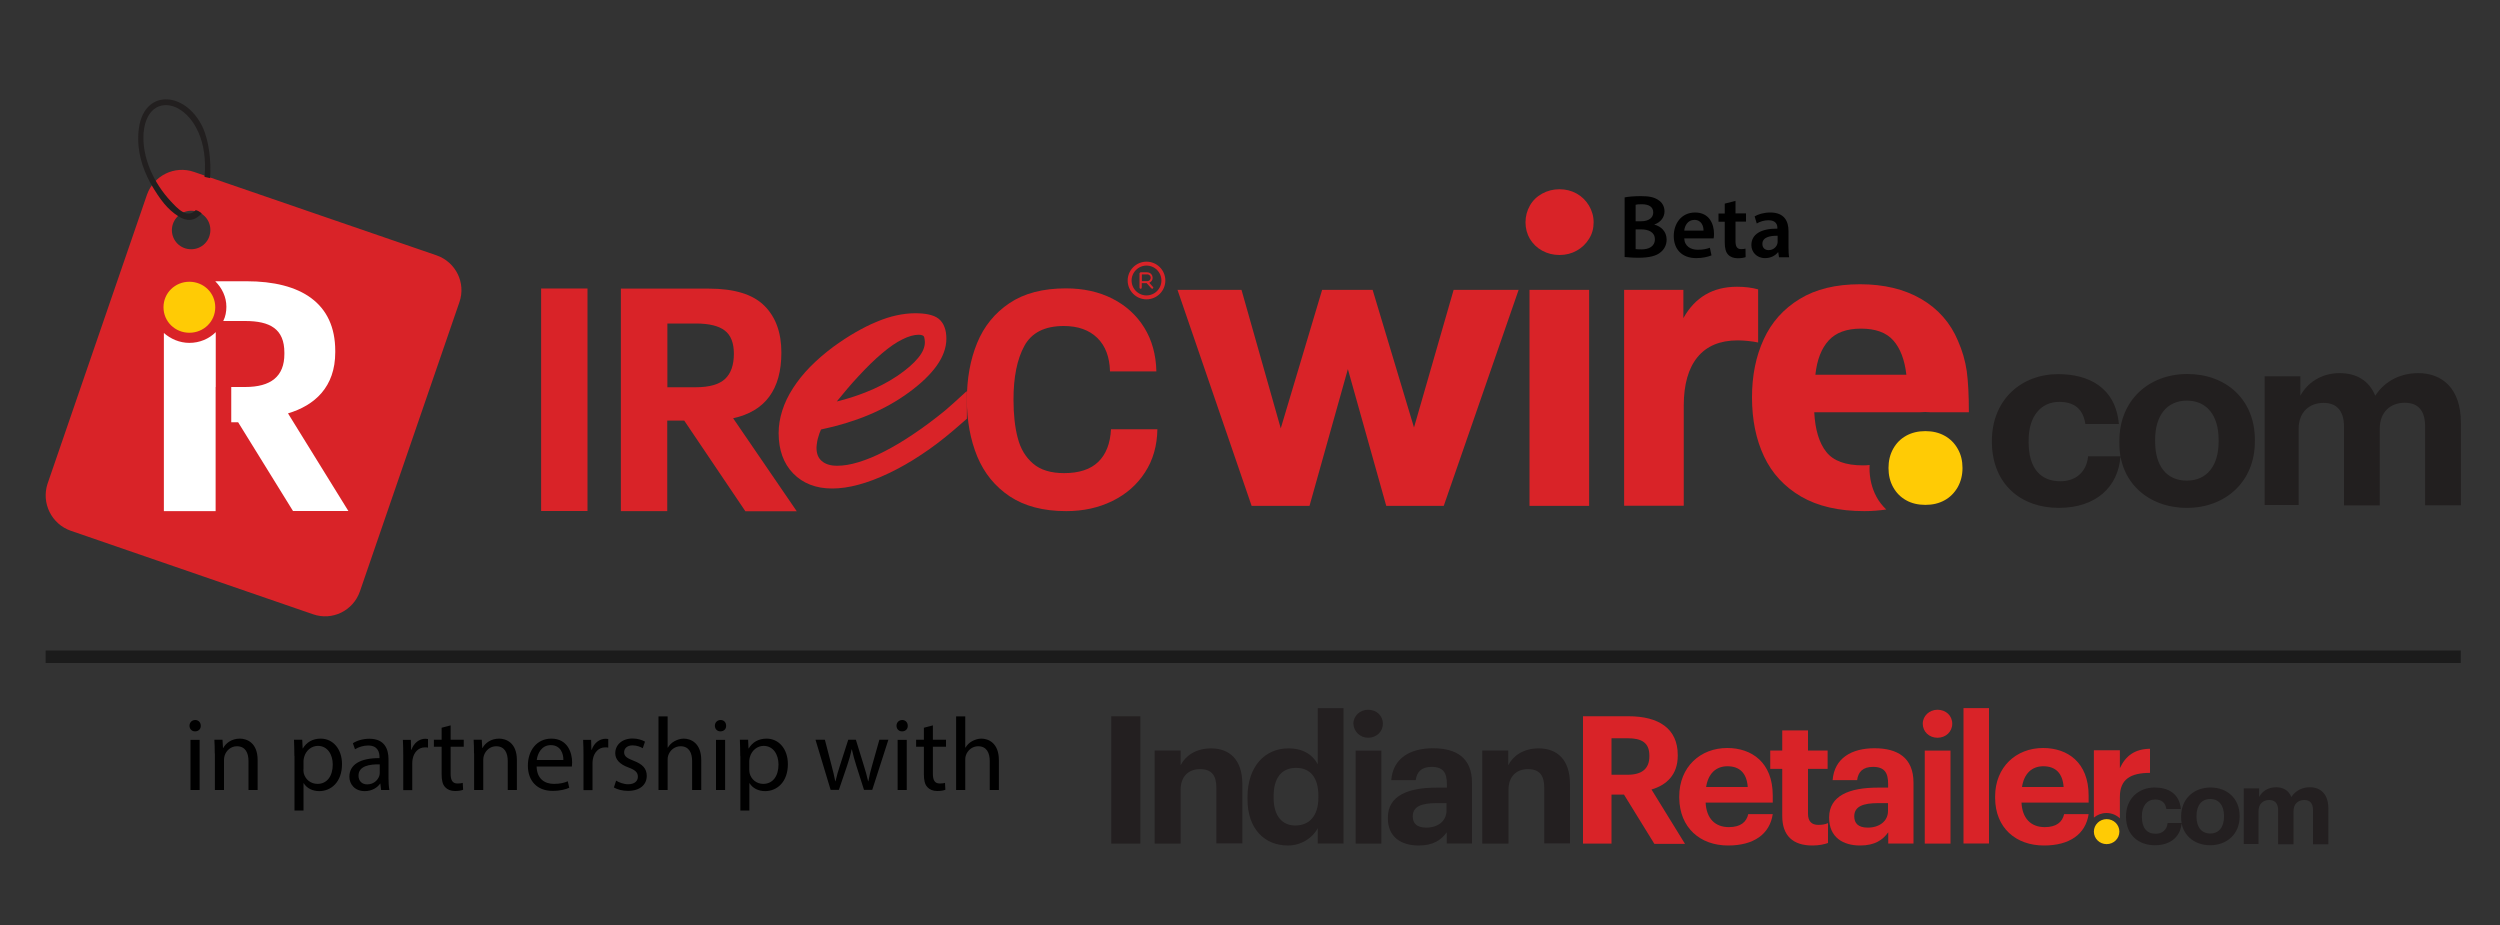 <?xml version="1.0" encoding="utf-8"?>
<!-- Generator: Adobe Illustrator 25.4.1, SVG Export Plug-In . SVG Version: 6.00 Build 0)  -->
<svg version="1.1" id="Layer_1" xmlns="http://www.w3.org/2000/svg" xmlns:xlink="http://www.w3.org/1999/xlink" x="0px" y="0px"
	 viewBox="0 0 200 74" style="enable-background:new 0 0 200 74;" xml:space="preserve">
<rect x="0" y="0" width="200" height="74" fill="#333333" stroke="none"/>
<style type="text/css">
	.st0{opacity:0.47;fill:none;stroke:#000000;stroke-width:0.997;stroke-miterlimit:10;}
	.st1{fill:#D92328;}
	.st2{fill:#FFCB05;}
	.st3{fill:#221F1F;}
	.st4{fill-rule:evenodd;clip-rule:evenodd;fill:#D92328;}
	.st5{fill-rule:evenodd;clip-rule:evenodd;fill:#FFCB05;}
	.st6{fill-rule:evenodd;clip-rule:evenodd;fill:#221F1F;}
	.st7{fill-rule:evenodd;clip-rule:evenodd;fill:#FFFFFF;}
	.st8{fill:none;stroke:#D92328;stroke-width:0.314;stroke-miterlimit:10;}
	.st9{fill:#231F20;}
</style>
<line class="st0" x1="3.65" y1="52.54" x2="196.86" y2="52.54"/>
<g>
	<g>
		<path class="st1" d="M43.29,23.08H47v17.8h-3.71V23.08z"/>
		<path class="st1" d="M54.74,33.65h-1.36v7.24h-3.71v-17.8h7.04c2.03,0,3.51,0.45,4.43,1.36c0.92,0.91,1.37,2.16,1.37,3.76
			c0,2.94-1.29,4.69-3.86,5.25l5.09,7.44h-4.11L54.74,33.65z M53.38,30.98h2.27c1.09,0,1.87-0.22,2.35-0.66
			c0.47-0.44,0.71-1.11,0.71-2.02c0-0.86-0.24-1.48-0.72-1.85c-0.48-0.38-1.26-0.57-2.33-0.57h-2.27V30.98z"/>
	</g>
	<path class="st1" d="M80.78,39.71c-1.18-0.79-2.04-1.85-2.6-3.19c-0.55-1.34-0.83-2.85-0.83-4.54s0.27-3.2,0.82-4.54
		c0.55-1.34,1.41-2.4,2.59-3.19c1.18-0.79,2.68-1.18,4.51-1.18c1.4,0,2.63,0.27,3.72,0.82c1.08,0.55,1.93,1.32,2.55,2.32
		c0.62,1,0.94,2.17,0.97,3.5H88.8c-0.03-1.15-0.37-2.05-1.02-2.68c-0.65-0.63-1.54-0.95-2.68-0.95c-1.52,0-2.57,0.53-3.15,1.59
		c-0.58,1.06-0.87,2.49-0.87,4.28c0,1.2,0.11,2.23,0.34,3.09c0.22,0.86,0.63,1.54,1.23,2.05c0.59,0.51,1.42,0.76,2.48,0.76
		c1.2,0,2.11-0.3,2.73-0.9c0.62-0.6,0.96-1.47,1.02-2.61h3.71c-0.02,1.32-0.35,2.47-0.99,3.45c-0.64,0.99-1.51,1.75-2.61,2.29
		c-1.1,0.54-2.33,0.81-3.69,0.81C83.46,40.89,81.96,40.49,80.78,39.71z"/>
	<path class="st1" d="M121.49,23.19l-5.99,17.28h-4.6l-3.07-10.94l-3.07,10.94h-4.63L94.2,23.19h5.12l3.14,11.08l3.31-11.08h4.04
		l3.31,11.01l3.17-11.01H121.49z"/>
	<path class="st1" d="M123.37,20.05c-0.42-0.23-0.74-0.55-0.98-0.94c-0.23-0.4-0.35-0.84-0.35-1.32c0-0.49,0.12-0.93,0.35-1.34
		c0.23-0.41,0.56-0.73,0.98-0.96c0.42-0.23,0.88-0.35,1.39-0.35c0.51,0,0.97,0.12,1.38,0.35c0.41,0.23,0.73,0.55,0.98,0.96
		c0.24,0.41,0.37,0.85,0.37,1.34c0,0.49-0.12,0.93-0.37,1.32c-0.24,0.39-0.57,0.71-0.98,0.94c-0.41,0.23-0.87,0.35-1.38,0.35
		C124.25,20.4,123.79,20.28,123.37,20.05z M122.36,23.19h4.77v17.28h-4.77V23.19z"/>
	<path class="st1" d="M140.65,23.15v4.25c-0.23-0.05-0.49-0.09-0.78-0.12c-0.29-0.03-0.58-0.05-0.85-0.05
		c-1.42,0-2.49,0.45-3.22,1.34c-0.73,0.89-1.1,2.19-1.1,3.88v8.01h-4.77V23.19h4.74v2.26c0.93-1.67,2.36-2.51,4.29-2.51
		C139.59,22.94,140.16,23.01,140.65,23.15z"/>
	<path class="st2" d="M152.49,40.02c-0.45-0.25-0.79-0.6-1.04-1.05c-0.25-0.45-0.37-0.96-0.37-1.53c0-0.57,0.12-1.08,0.37-1.53
		c0.25-0.45,0.59-0.8,1.04-1.05c0.45-0.25,0.96-0.37,1.54-0.37c0.58,0,1.09,0.12,1.54,0.37c0.45,0.25,0.8,0.6,1.05,1.05
		c0.26,0.45,0.38,0.96,0.38,1.53c0,0.57-0.13,1.08-0.38,1.53c-0.26,0.45-0.61,0.81-1.05,1.05c-0.45,0.25-0.96,0.37-1.54,0.37
		C153.45,40.39,152.93,40.27,152.49,40.02z"/>
	<path class="st1" d="M150.12,39.75c-0.37-0.69-0.56-1.46-0.56-2.32c0-0.08,0.01-0.15,0.01-0.23c-0.17,0.02-0.34,0.03-0.53,0.03
		c-1.39,0-2.38-0.36-2.94-1.08c-0.57-0.72-0.89-1.78-0.96-3.17h8.45c0.14-0.01,0.28-0.02,0.42-0.02c0.14,0,0.28,0.01,0.42,0.02h3.08
		c0-1.37-0.06-2.47-0.17-3.29c-0.12-0.82-0.35-1.63-0.7-2.42c-0.6-1.44-1.59-2.56-2.94-3.35c-1.36-0.79-2.99-1.18-4.9-1.18
		c-1.93,0-3.54,0.39-4.83,1.18c-1.29,0.79-2.25,1.86-2.87,3.22c-0.63,1.36-0.94,2.91-0.94,4.65c0,1.79,0.32,3.36,0.96,4.72
		c0.64,1.36,1.63,2.43,2.96,3.21c1.34,0.78,3.03,1.17,5.07,1.17c0.61,0,1.19-0.05,1.75-0.13C150.6,40.47,150.33,40.14,150.12,39.75z
		 M146.3,27.23c0.58-0.63,1.44-0.94,2.58-0.94c1.16,0,2.02,0.31,2.58,0.94c0.56,0.63,0.91,1.54,1.05,2.75h-7.28
		C145.36,28.77,145.72,27.86,146.3,27.23z"/>
	<path class="st3" d="M164.7,40.63c2.99,0,4.76-1.68,4.94-4.13h-2.59c-0.14,1.32-1.04,2-2.22,2c-1.59,0-2.54-1.04-2.54-3.13v-0.14
		c0-1.95,1-3.08,2.45-3.08c1.18,0,1.9,0.54,2.09,1.77h2.68c-0.27-2.95-2.45-3.99-4.85-3.99c-2.95,0-5.31,2.04-5.31,5.35v0.14
		C159.4,38.77,161.71,40.63,164.7,40.63L164.7,40.63z M174.95,38.45c-1.63,0-2.54-1.18-2.54-3.13v-0.14c0-1.95,0.95-3.13,2.54-3.13
		c1.59,0,2.54,1.18,2.54,3.13v0.14C177.49,37.27,176.54,38.45,174.95,38.45L174.95,38.45z M174.95,40.63c3.08,0,5.44-2.09,5.44-5.31
		v-0.14c0-3.22-2.31-5.26-5.4-5.26c-3.08,0-5.44,2.09-5.44,5.35v0.14C169.51,38.58,171.87,40.63,174.95,40.63L174.95,40.63z
		 M181.03,40.4h2.86v-6.08c0-1.41,0.91-2.09,2-2.09c1,0,1.63,0.59,1.63,1.9v6.3h2.86v-6.12c0-1.41,0.91-2.09,2-2.09
		c1.04,0,1.63,0.59,1.63,1.9v6.3h2.86v-6.62c0-2.72-1.5-3.95-3.4-3.95c-1.32,0-2.63,0.54-3.45,1.81c-0.5-1.22-1.5-1.81-2.86-1.81
		c-1.54,0-2.63,0.86-3.13,1.81V30.1h-2.86V40.4H181.03z"/>
	<g>
		<path class="st4" d="M15.51,13.75l19.42,6.68c1.54,0.54,2.36,2.21,1.82,3.75l-7.96,23.14c-0.54,1.54-2.21,2.36-3.75,1.82
			L5.66,42.46c-1.54-0.54-2.36-2.21-1.86-3.75l7.96-23.14C12.3,14.04,13.97,13.22,15.51,13.75L15.51,13.75z M15.29,16.86
			c0.86,0,1.54,0.68,1.54,1.54c0,0.86-0.68,1.54-1.54,1.54c-0.86,0-1.54-0.68-1.54-1.54C13.76,17.54,14.47,16.86,15.29,16.86
			L15.29,16.86z"/>
		<path class="st5" d="M15.15,22.54c1.14,0,2.07,0.89,2.07,2.04s-0.93,2.04-2.07,2.04s-2.07-0.89-2.07-2.04S14.01,22.54,15.15,22.54
			L15.15,22.54z"/>
		<path class="st6" d="M11.49,10.6c-0.16,1.99,0.83,4.07,2.18,5.51c0.48,0.51,1.28,1.44,1.99,0.7c0.16,0.03,0.32,0.13,0.48,0.26
			c-0.58,0.64-1.19,0.67-1.89,0.22c-0.83-0.54-1.41-1.25-2.21-2.63c-0.67-1.25-1.09-2.56-0.96-4.13c0.29-3.46,3.72-3.3,5.12-0.38
			c0.54,1.15,0.7,2.82,0.61,4.1l-0.45-0.1C16.9,8.42,11.87,6.5,11.49,10.6L11.49,10.6z"/>
		<path class="st7" d="M17.26,30.96L17.26,30.96l0-4.39c-0.54,0.54-1.29,0.86-2.11,0.86c-0.79,0-1.5-0.32-2.04-0.79v14.25h4.14v-7.1
			h0V30.96z"/>
		<path class="st7" d="M23.04,33.07c2.14-0.64,3.78-2.11,3.78-4.89v-0.11c0-3.82-2.75-5.57-7.1-5.57h-2.5
			c0.54,0.54,0.89,1.25,0.89,2.04c0,0.39-0.07,0.79-0.25,1.14h1.75c2,0,3.14,0.64,3.14,2.53v0.11c0,1.79-1.07,2.64-3.14,2.64H18.5
			v2.82h0.55l4.39,7.1h4.43L23.04,33.07z"/>
	</g>
	<path class="st1" d="M77.35,31.29l-0.08,0.07l-0.01,0c-0.33,0.31-0.63,0.58-0.9,0.82c-0.27,0.24-0.52,0.46-0.75,0.66l0,0
		c-0.86,0.7-1.7,1.33-2.51,1.87c-0.81,0.55-1.6,1.02-2.36,1.41c-0.75,0.39-1.45,0.67-2.08,0.86c-0.62,0.19-1.18,0.28-1.68,0.28
		c-0.28,0-0.52-0.03-0.73-0.1c-0.2-0.06-0.37-0.16-0.51-0.28c-0.14-0.12-0.24-0.26-0.31-0.43c-0.07-0.17-0.11-0.38-0.11-0.61
		c0-0.1,0.01-0.22,0.03-0.34v0c0.01-0.12,0.04-0.25,0.07-0.39c0.04-0.14,0.08-0.28,0.13-0.43c0.04-0.1,0.08-0.21,0.13-0.32
		c1.37-0.29,2.63-0.67,3.78-1.15c1.2-0.5,2.29-1.11,3.27-1.83c0.98-0.72,1.71-1.43,2.21-2.13c0.51-0.72,0.77-1.44,0.77-2.16
		c0-0.35-0.05-0.66-0.15-0.92c-0.1-0.28-0.26-0.5-0.47-0.67l0,0c-0.2-0.16-0.47-0.27-0.79-0.34c-0.31-0.07-0.67-0.1-1.1-0.1
		c-0.47,0-0.97,0.06-1.48,0.17c-0.51,0.11-1.04,0.28-1.58,0.51c-0.55,0.22-1.11,0.51-1.69,0.84c-0.58,0.33-1.17,0.72-1.79,1.17l0,0
		c-0.7,0.52-1.32,1.06-1.86,1.61c-0.54,0.55-1,1.13-1.37,1.71c-0.38,0.59-0.66,1.18-0.85,1.78c-0.19,0.6-0.29,1.2-0.29,1.8
		c0,0.67,0.1,1.28,0.29,1.81h0c0.19,0.54,0.49,1.02,0.88,1.42c0.39,0.4,0.85,0.7,1.37,0.9c0.52,0.2,1.1,0.3,1.74,0.3
		c0.66,0,1.37-0.1,2.13-0.31c0.75-0.2,1.56-0.51,2.42-0.92l0,0c0.85-0.41,1.71-0.89,2.56-1.46c0.86-0.56,1.71-1.21,2.56-1.93l0,0
		c0.41-0.35,0.78-0.67,1.11-0.96V31.29z M68.63,30.15c0.69-0.75,1.33-1.38,1.94-1.89l0,0c0.59-0.5,1.14-0.88,1.64-1.12
		c0.48-0.24,0.91-0.36,1.28-0.36c0.11,0,0.2,0.01,0.28,0.04c0.05,0.02,0.09,0.04,0.12,0.07c0.03,0.03,0.05,0.09,0.06,0.15
		c0.02,0.09,0.04,0.21,0.04,0.34c0,0.39-0.17,0.8-0.52,1.23c-0.37,0.46-0.93,0.95-1.68,1.46l0,0c-0.76,0.51-1.61,0.95-2.55,1.32
		c-0.71,0.28-1.48,0.53-2.3,0.73C67.53,31.39,68.09,30.73,68.63,30.15z"/>
	<path class="st8" d="M91.72,21.09c0.75,0,1.35,0.61,1.35,1.35c0,0.75-0.61,1.35-1.35,1.35c-0.75,0-1.35-0.61-1.35-1.35
		C90.37,21.7,90.98,21.09,91.72,21.09z"/>
	<path class="st1" d="M91.78,21.95h-0.43v0.54h0.43l0.03,0c0.05,0,0.11-0.03,0.17-0.08c0.05-0.06,0.08-0.12,0.08-0.19
		c0-0.12-0.07-0.21-0.2-0.26c-0.03-0.01-0.05-0.01-0.05-0.01L91.78,21.95z M91.26,21.78h0.48c0.21,0,0.36,0.09,0.44,0.28
		c0.02,0.06,0.03,0.11,0.03,0.15v0.02c0,0.16-0.08,0.29-0.24,0.38c-0.01,0.01-0.02,0.01-0.03,0.01v0c0.18,0.2,0.28,0.32,0.32,0.36
		l0,0.03v0.02c-0.01,0.05-0.04,0.07-0.07,0.07h-0.02c-0.03,0-0.09-0.05-0.16-0.14l-0.28-0.31h-0.39v0.36
		c-0.01,0.06-0.03,0.09-0.08,0.09h-0.02c-0.04,0-0.07-0.03-0.08-0.09v-1.15C91.19,21.81,91.22,21.78,91.26,21.78z"/>
</g>
<g>
	<g>
		<path class="st9" d="M179.45,67.52h1.23V64.9c0-0.61,0.39-0.9,0.86-0.9c0.43,0,0.71,0.25,0.71,0.82v2.72h1.23V64.9
			c0-0.61,0.39-0.9,0.86-0.9c0.45,0,0.7,0.25,0.7,0.82v2.72h1.23v-2.86c0-1.18-0.65-1.7-1.47-1.7c-0.57,0-1.14,0.23-1.49,0.78
			c-0.22-0.53-0.65-0.78-1.23-0.78c-0.67,0-1.14,0.37-1.35,0.78v-0.69h-1.23v4.45H179.45z M176.82,67.62c1.33,0,2.35-0.9,2.35-2.29
			v-0.06c0-1.39-1-2.27-2.33-2.27c-1.33,0-2.35,0.9-2.35,2.31v0.06C174.47,66.74,175.49,67.62,176.82,67.62 M176.82,66.68
			c-0.7,0-1.1-0.51-1.1-1.35v-0.06c0-0.84,0.41-1.35,1.1-1.35c0.69,0,1.1,0.51,1.1,1.35v0.06
			C177.92,66.17,177.51,66.68,176.82,66.68 M172.39,67.62c1.29,0,2.06-0.72,2.14-1.78h-1.12c-0.06,0.57-0.45,0.86-0.96,0.86
			c-0.69,0-1.1-0.45-1.1-1.35v-0.06c0-0.84,0.43-1.33,1.06-1.33c0.51,0,0.82,0.24,0.9,0.76h1.16c-0.12-1.27-1.06-1.72-2.1-1.72
			c-1.27,0-2.29,0.88-2.29,2.31v0.06C170.1,66.82,171.1,67.62,172.39,67.62"/>
		<path class="st9" d="M118.6,67.49h2.08v-4.31c0-1.1,0.67-1.65,1.55-1.65c0.92,0,1.31,0.49,1.31,1.49v4.45h2.06v-4.72
			c0-2-1.04-2.88-2.51-2.88c-1.23,0-2.06,0.61-2.43,1.35v-1.18h-2.08v7.44H118.6z M114.1,66.21c-0.76,0-1.08-0.35-1.08-0.9
			c0-0.8,0.71-1.06,1.9-1.06h0.8v0.63C115.7,65.7,115.02,66.21,114.1,66.21 M113.49,67.64c1.18,0,1.82-0.45,2.25-1.06v0.9h2.02
			v-4.86c0-2.02-1.29-2.76-3.11-2.76s-3.21,0.78-3.35,2.55h1.96c0.08-0.65,0.45-1.06,1.27-1.06c0.94,0,1.22,0.49,1.22,1.37v0.29
			h-0.84c-2.27,0-3.88,0.65-3.88,2.39C111,67,112.14,67.64,113.49,67.64 M109.45,59.02c0.67,0,1.18-0.49,1.18-1.12
			c0-0.65-0.51-1.12-1.18-1.12c-0.65,0-1.18,0.49-1.18,1.12C108.3,58.53,108.81,59.02,109.45,59.02 M108.45,67.49h2.06v-7.44h-2.06
			V67.49z M103.63,66.04c-1.02,0-1.74-0.72-1.74-2.21V63.7c0-1.49,0.65-2.27,1.8-2.27c1.12,0,1.78,0.76,1.78,2.23v0.12
			C105.48,65.31,104.71,66.04,103.63,66.04 M103.03,67.64c1.1,0,2.02-0.65,2.39-1.39v1.23h2.06V56.65h-2.06v4.49
			c-0.41-0.76-1.16-1.27-2.35-1.27c-1.86,0-3.27,1.43-3.27,3.9v0.12C99.78,66.35,101.21,67.64,103.03,67.64 M92.37,67.49h2.08v-4.31
			c0-1.1,0.67-1.65,1.55-1.65c0.92,0,1.31,0.49,1.31,1.49v4.45h2.08v-4.72c0-2-1.04-2.88-2.51-2.88c-1.23,0-2.06,0.61-2.43,1.35
			v-1.18h-2.08V67.49z M88.9,67.49h2.33V57.3H88.9V67.49z"/>
		<path class="st1" d="M128.92,61.98v-2.92h1.29c1.12,0,1.74,0.35,1.74,1.39v0.06c0,0.98-0.59,1.47-1.74,1.47H128.92z M126.63,67.49
			h2.29v-3.92h1l2.43,3.94h2.45l-2.68-4.35c1.2-0.35,2.1-1.18,2.1-2.7v-0.06c0-2.12-1.53-3.1-3.94-3.1h-3.64V67.49z"/>
		<path class="st1" d="M136.49,62.96c0.16-1.06,0.78-1.66,1.7-1.66c0.98,0,1.55,0.55,1.63,1.66H136.49z M138.25,67.64
			c2.04,0,3.33-0.9,3.57-2.51h-1.96c-0.14,0.63-0.61,1.04-1.55,1.04c-1.12,0-1.8-0.71-1.86-1.96h5.37v-0.57c0-2.66-1.7-3.8-3.64-3.8
			c-2.17,0-3.84,1.53-3.84,3.88v0.12C134.37,66.23,136.02,67.64,138.25,67.64"/>
		<path class="st1" d="M144.99,67.64c0.55,0,0.96-0.1,1.25-0.2v-1.59c-0.23,0.1-0.47,0.14-0.78,0.14c-0.53,0-0.82-0.29-0.82-0.88
			v-3.6h1.57v-1.47h-1.57v-1.61h-2.06v1.61h-0.96v1.47h0.96v3.78C142.58,66.84,143.42,67.64,144.99,67.64"/>
		<path class="st1" d="M149.42,66.21c-0.76,0-1.08-0.35-1.08-0.9c0-0.8,0.71-1.06,1.9-1.06h0.8v0.63
			C151.04,65.7,150.34,66.21,149.42,66.21 M148.81,67.64c1.18,0,1.82-0.45,2.25-1.06v0.9h2.02v-4.86c0-2.02-1.29-2.76-3.12-2.76
			c-1.82,0-3.21,0.78-3.35,2.55h1.96c0.08-0.65,0.45-1.06,1.27-1.06c0.94,0,1.21,0.49,1.21,1.37v0.29h-0.84
			c-2.27,0-3.88,0.65-3.88,2.39C146.32,67,147.46,67.64,148.81,67.64"/>
		<path class="st1" d="M155,59.02c0.67,0,1.18-0.49,1.18-1.12c0-0.65-0.51-1.12-1.18-1.12c-0.65,0-1.18,0.49-1.18,1.12
			C153.82,58.53,154.33,59.02,155,59.02 M153.98,67.49h2.06v-7.44h-2.06V67.49z"/>
	</g>
	<rect x="157.08" y="56.65" class="st1" width="2.04" height="10.83"/>
	<path class="st1" d="M161.76,62.96c0.16-1.06,0.78-1.66,1.7-1.66c0.98,0,1.55,0.55,1.63,1.66H161.76z M163.52,67.64
		c2.04,0,3.33-0.9,3.57-2.51h-1.96c-0.14,0.63-0.61,1.04-1.55,1.04c-1.12,0-1.8-0.71-1.86-1.96h5.37v-0.57c0-2.66-1.7-3.8-3.64-3.8
		c-2.17,0-3.84,1.53-3.84,3.88v0.12C159.62,66.23,161.27,67.64,163.52,67.64"/>
	<path class="st1" d="M169.59,65.47v-1.72c0-1.43,0.88-1.92,2.41-1.92V59.9c-1.21,0.02-1.94,0.55-2.41,1.55v-1.43h-2.08v5.39
		c0.27-0.23,0.63-0.37,1-0.37C168.95,65.04,169.32,65.21,169.59,65.47"/>
	<path class="st2" d="M168.53,65.53c0.57,0,1.02,0.45,1.02,1s-0.45,1-1.02,1c-0.57,0-1.02-0.45-1.02-1S167.97,65.53,168.53,65.53"/>
</g>
<g>
	<path d="M16.06,58.06c0.01,0.25-0.17,0.45-0.46,0.45c-0.26,0-0.44-0.2-0.44-0.45c0-0.26,0.19-0.46,0.46-0.46
		C15.88,57.6,16.06,57.8,16.06,58.06z M15.24,63.2v-4.01h0.73v4.01H15.24z"/>
	<path d="M17.18,60.27c0-0.41-0.01-0.75-0.03-1.09h0.65l0.04,0.66h0.02c0.2-0.38,0.66-0.75,1.33-0.75c0.56,0,1.42,0.33,1.42,1.71
		v2.4h-0.73v-2.31c0-0.65-0.24-1.19-0.93-1.19c-0.48,0-0.85,0.34-0.98,0.75c-0.03,0.09-0.05,0.22-0.05,0.34v2.41h-0.73V60.27z"/>
	<path d="M23.55,60.49c0-0.51-0.02-0.93-0.03-1.31h0.66l0.03,0.69h0.02c0.3-0.49,0.77-0.78,1.43-0.78c0.97,0,1.7,0.82,1.7,2.04
		c0,1.44-0.88,2.16-1.82,2.16c-0.53,0-1-0.23-1.24-0.63h-0.02v2.18h-0.72V60.49z M24.27,61.56c0,0.11,0.02,0.21,0.03,0.3
		c0.13,0.51,0.57,0.85,1.1,0.85c0.77,0,1.22-0.63,1.22-1.55c0-0.8-0.42-1.49-1.19-1.49c-0.5,0-0.96,0.36-1.1,0.9
		c-0.02,0.09-0.05,0.2-0.05,0.3V61.56z"/>
	<path d="M30.49,63.2l-0.06-0.51h-0.02c-0.22,0.32-0.66,0.6-1.23,0.6c-0.81,0-1.23-0.57-1.23-1.15c0-0.97,0.86-1.5,2.41-1.49v-0.08
		c0-0.33-0.09-0.93-0.91-0.93c-0.37,0-0.76,0.12-1.05,0.3l-0.17-0.48c0.33-0.22,0.81-0.36,1.32-0.36c1.23,0,1.53,0.84,1.53,1.64v1.5
		c0,0.35,0.02,0.69,0.07,0.96H30.49z M30.38,61.15c-0.8-0.02-1.7,0.12-1.7,0.9c0,0.47,0.32,0.7,0.69,0.7c0.52,0,0.85-0.33,0.97-0.67
		c0.02-0.07,0.04-0.16,0.04-0.23V61.15z"/>
	<path d="M32.26,60.44c0-0.47-0.01-0.88-0.03-1.25h0.64l0.02,0.79h0.03c0.18-0.54,0.62-0.88,1.11-0.88c0.08,0,0.14,0.01,0.21,0.02
		v0.69c-0.07-0.02-0.15-0.02-0.25-0.02c-0.51,0-0.88,0.39-0.98,0.94c-0.02,0.1-0.03,0.22-0.03,0.34v2.14h-0.72V60.44z"/>
	<path d="M36.05,58.03v1.15h1.05v0.56h-1.05v2.16c0,0.5,0.14,0.78,0.55,0.78c0.19,0,0.33-0.02,0.42-0.05l0.03,0.55
		c-0.14,0.06-0.37,0.1-0.65,0.1c-0.34,0-0.61-0.11-0.79-0.31c-0.21-0.22-0.28-0.57-0.28-1.04v-2.19h-0.62v-0.56h0.62v-0.96
		L36.05,58.03z"/>
	<path d="M37.92,60.27c0-0.41-0.01-0.75-0.03-1.09h0.65l0.04,0.66h0.02c0.2-0.38,0.66-0.75,1.33-0.75c0.56,0,1.42,0.33,1.42,1.71
		v2.4h-0.73v-2.31c0-0.65-0.24-1.19-0.93-1.19c-0.48,0-0.85,0.34-0.98,0.75c-0.03,0.09-0.05,0.22-0.05,0.34v2.41h-0.73V60.27z"/>
	<path d="M42.93,61.32c0.02,0.99,0.65,1.39,1.38,1.39c0.52,0,0.84-0.09,1.11-0.21l0.12,0.52c-0.26,0.12-0.7,0.25-1.34,0.25
		c-1.24,0-1.97-0.81-1.97-2.02c0-1.21,0.71-2.16,1.88-2.16c1.31,0,1.66,1.15,1.66,1.89c0,0.15-0.02,0.27-0.02,0.34H42.93z
		 M45.07,60.8c0.01-0.46-0.19-1.19-1.01-1.19c-0.74,0-1.06,0.68-1.12,1.19H45.07z"/>
	<path d="M46.68,60.44c0-0.47-0.01-0.88-0.03-1.25h0.64l0.02,0.79h0.03c0.18-0.54,0.62-0.88,1.11-0.88c0.08,0,0.14,0.01,0.21,0.02
		v0.69c-0.07-0.02-0.15-0.02-0.25-0.02c-0.51,0-0.88,0.39-0.98,0.94c-0.02,0.1-0.03,0.22-0.03,0.34v2.14h-0.72V60.44z"/>
	<path d="M49.29,62.45c0.22,0.14,0.6,0.29,0.96,0.29c0.53,0,0.78-0.27,0.78-0.6c0-0.35-0.21-0.54-0.75-0.74
		c-0.72-0.26-1.06-0.66-1.06-1.14c0-0.65,0.52-1.18,1.39-1.18c0.41,0,0.76,0.12,0.99,0.25l-0.18,0.53c-0.16-0.1-0.45-0.23-0.82-0.23
		c-0.43,0-0.67,0.25-0.67,0.55c0,0.33,0.24,0.48,0.76,0.68c0.7,0.27,1.05,0.61,1.05,1.21c0,0.71-0.55,1.2-1.5,1.2
		c-0.44,0-0.85-0.11-1.13-0.27L49.29,62.45z"/>
	<path d="M52.68,57.31h0.73v2.5h0.02c0.12-0.21,0.3-0.39,0.52-0.51c0.22-0.12,0.47-0.21,0.75-0.21c0.54,0,1.4,0.33,1.4,1.72v2.39
		h-0.73v-2.31c0-0.65-0.24-1.19-0.93-1.19c-0.47,0-0.85,0.33-0.98,0.73c-0.04,0.1-0.05,0.21-0.05,0.35v2.42h-0.73V57.31z"/>
	<path d="M58.09,58.06c0.01,0.25-0.17,0.45-0.46,0.45c-0.26,0-0.44-0.2-0.44-0.45c0-0.26,0.19-0.46,0.46-0.46
		C57.92,57.6,58.09,57.8,58.09,58.06z M57.28,63.2v-4.01h0.73v4.01H57.28z"/>
	<path d="M59.22,60.49c0-0.51-0.02-0.93-0.03-1.31h0.66l0.03,0.69h0.02c0.3-0.49,0.77-0.78,1.43-0.78c0.97,0,1.7,0.82,1.7,2.04
		c0,1.44-0.88,2.16-1.82,2.16c-0.53,0-1-0.23-1.24-0.63h-0.02v2.18h-0.72V60.49z M59.94,61.56c0,0.11,0.02,0.21,0.03,0.3
		c0.13,0.51,0.57,0.85,1.09,0.85c0.77,0,1.22-0.63,1.22-1.55c0-0.8-0.42-1.49-1.19-1.49c-0.5,0-0.96,0.36-1.1,0.9
		c-0.02,0.09-0.05,0.2-0.05,0.3V61.56z"/>
	<path d="M65.99,59.18l0.53,2.04c0.12,0.45,0.22,0.86,0.3,1.28h0.02c0.09-0.41,0.22-0.84,0.36-1.27l0.66-2.05h0.61l0.62,2.01
		c0.15,0.48,0.27,0.9,0.36,1.31h0.02c0.07-0.41,0.17-0.83,0.31-1.3l0.57-2.02h0.72l-1.29,4.01h-0.66l-0.61-1.92
		c-0.14-0.45-0.26-0.85-0.36-1.32h-0.02c-0.1,0.48-0.22,0.9-0.37,1.33l-0.65,1.91h-0.66l-1.21-4.01H65.99z"/>
	<path d="M72.62,58.06c0.01,0.25-0.17,0.45-0.46,0.45c-0.26,0-0.44-0.2-0.44-0.45c0-0.26,0.19-0.46,0.46-0.46
		C72.44,57.6,72.62,57.8,72.62,58.06z M71.81,63.2v-4.01h0.73v4.01H71.81z"/>
	<path d="M74.63,58.03v1.15h1.05v0.56h-1.05v2.16c0,0.5,0.14,0.78,0.55,0.78c0.19,0,0.33-0.02,0.42-0.05l0.03,0.55
		c-0.14,0.06-0.37,0.1-0.65,0.1c-0.34,0-0.61-0.11-0.79-0.31c-0.21-0.22-0.28-0.57-0.28-1.04v-2.19h-0.62v-0.56h0.62v-0.96
		L74.63,58.03z"/>
	<path d="M76.49,57.31h0.73v2.5h0.02c0.12-0.21,0.3-0.39,0.52-0.51c0.22-0.12,0.47-0.21,0.75-0.21c0.54,0,1.4,0.33,1.4,1.72v2.39
		h-0.73v-2.31c0-0.65-0.24-1.19-0.93-1.19c-0.47,0-0.85,0.33-0.98,0.73c-0.04,0.1-0.05,0.21-0.05,0.35v2.42h-0.73V57.31z"/>
</g>
<g>
	<path d="M129.98,15.79c0.28-0.06,0.79-0.1,1.29-0.1c0.65,0,1.06,0.08,1.39,0.31c0.3,0.18,0.5,0.5,0.5,0.91
		c0,0.45-0.28,0.86-0.81,1.05v0.01c0.51,0.13,0.98,0.53,0.98,1.2c0,0.43-0.19,0.77-0.47,1c-0.34,0.3-0.91,0.45-1.8,0.45
		c-0.49,0-0.86-0.04-1.09-0.06V15.79z M130.85,17.7h0.45c0.61,0,0.96-0.29,0.96-0.7c0-0.45-0.35-0.66-0.91-0.66
		c-0.26,0-0.41,0.01-0.5,0.04V17.7z M130.85,19.93c0.11,0.01,0.27,0.02,0.47,0.02c0.57,0,1.07-0.22,1.07-0.81
		c0-0.56-0.49-0.79-1.1-0.79h-0.44V19.93z"/>
	<path d="M134.74,19.07c0.02,0.63,0.52,0.91,1.08,0.91c0.41,0,0.7-0.06,0.97-0.16l0.13,0.61c-0.3,0.12-0.72,0.22-1.22,0.22
		c-1.14,0-1.8-0.7-1.8-1.77c0-0.97,0.59-1.88,1.71-1.88c1.14,0,1.51,0.93,1.51,1.7c0,0.17-0.01,0.29-0.03,0.37H134.74z
		 M136.28,18.45c0.01-0.32-0.14-0.86-0.73-0.86c-0.55,0-0.78,0.5-0.81,0.86H136.28z"/>
	<path d="M138.84,16.07v1h0.84v0.66h-0.84v1.55c0,0.42,0.11,0.65,0.45,0.65c0.15,0,0.27-0.02,0.35-0.04l0.01,0.68
		c-0.13,0.05-0.36,0.09-0.64,0.09c-0.32,0-0.6-0.11-0.76-0.29c-0.19-0.2-0.27-0.52-0.27-0.98v-1.65h-0.5v-0.66h0.5v-0.79
		L138.84,16.07z"/>
	<path d="M142.32,20.57l-0.06-0.39h-0.02c-0.22,0.27-0.58,0.47-1.03,0.47c-0.7,0-1.1-0.51-1.1-1.04c0-0.88,0.78-1.33,2.08-1.32
		v-0.06c0-0.23-0.09-0.61-0.71-0.61c-0.35,0-0.7,0.11-0.94,0.26l-0.17-0.57c0.26-0.16,0.71-0.31,1.26-0.31
		c1.12,0,1.45,0.71,1.45,1.47v1.27c0,0.32,0.01,0.62,0.05,0.84H142.32z M142.21,18.86c-0.62-0.01-1.22,0.12-1.22,0.65
		c0,0.34,0.22,0.5,0.5,0.5c0.35,0,0.61-0.23,0.69-0.48c0.02-0.06,0.03-0.14,0.03-0.19V18.86z"/>
</g>
</svg>
